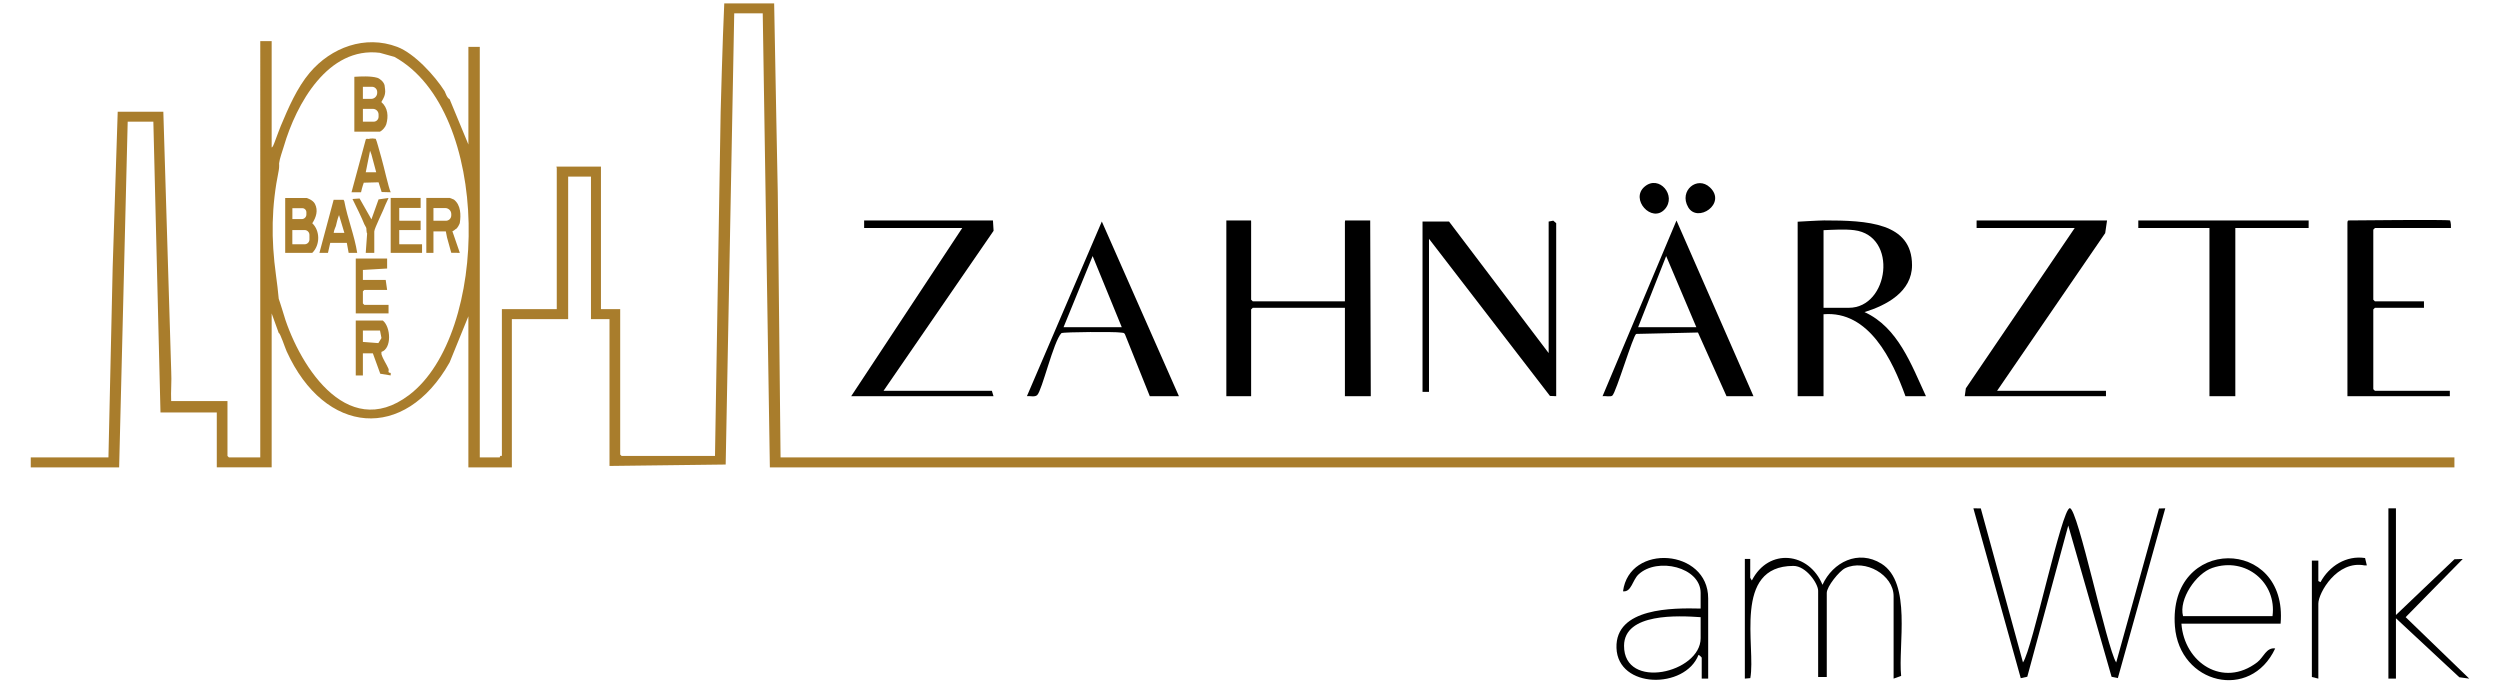 <?xml version="1.0" encoding="UTF-8"?>
<svg id="Ebene_1" xmlns="http://www.w3.org/2000/svg" version="1.1" viewBox="0 0 284 79">
  <!-- Generator: Adobe Illustrator 29.6.1, SVG Export Plug-In . SVG Version: 2.1.1 Build 9)  -->
  <g id="pNqCHX.tif">
    <g>
      <path d="M278.821,53.094H87.456s-.809-51.576-.809-51.576h-3.239l-.971,51.253-13.198.161v-16.679h-2.105v-16.193h-2.591v16.193h-6.396v16.841h-4.939v-17.165l-2.131,5.24c-5.119,9.076-14.185,8.253-18.512-1.253-.191-.419-.733-2.096-.901-2.089l-.803-2.223v17.489h-6.234v-6.234h-6.396l-.81-33.035h-2.915l-.972,39.269H3.494v-1.134h8.825l.48-21.573.573-17.696h5.182s.891,29.427.897,29.517c.063,1.11-.059,2.244-.006,3.356h6.396v6.234l.162.162h3.563V4.675h1.295v12.064c.103.061.298-.479.321-.545.174-.498.702-1.856.718-1.895.851-2.03,1.839-4.328,3.281-6.033,2.433-2.878,6.299-4.324,9.951-2.94,1.948.739,4.275,3.286,5.38,5.037.069.109.254.779.563.899l2.134,5.152V5.323h1.295v46.637h2.267c.015,0-.017-.252.243-.162v-16.679h6.234v-16.031l-.041-.162h5.061v16.193h2.186v16.517l.162.162h10.607l.642-39.062c.002-.089.215-8.27.411-12.352h5.668c.122,7.135.409,21.412.411,21.501l.317,30.075h190.15s0,1.133,0,1.133ZM43.143,5.999c-5.884-.729-9.488,5.798-10.903,10.636-.152.519-.474,1.372-.535,1.926,0,0,.033.44-.039.791-.841,4.102-.88,7.804-.314,11.916.122.885.231,1.781.312,2.672,0,0,.32.945.414,1.283,1.62,5.826,7.176,15.1,14.38,9.664,9.173-6.922,9.454-32.297-1.651-38.426l-1.664-.462Z" fill="#a97d2c"/>
      <path d="M42.851,8.835c.279.08.74.443.836.854l.06.479c.043.339-.022.683-.185.983l-.24.443c.753.65.817,1.624.56,2.519-.089.309-.426.7-.714.845h-2.915v-6.234c.786-.045,1.847-.104,2.598.111ZM42.253,9.857h-1.029v1.376h.937c.38,0,.689-.308.689-.689v-.09c0-.33-.267-.597-.597-.597ZM42.362,12.367h-1.137v1.457h1.221c.309,0,.56-.251.56-.56v-.253c0-.356-.288-.644-.644-.644Z" fill="#a97d2c"/>
      <path d="M34.828,22.488c.008.001.708.207.947.669.385.745.147,1.519-.3,2.205.9.852.9,2.479,0,3.361h-3.077v-6.234h2.429ZM34.339,23.649h-1.125v1.24h1.067c.289,0,.524-.235.524-.524v-.25c0-.257-.208-.466-.466-.466ZM35.152,26.683c0-.305-.247-.551-.551-.551h-1.392v1.457l.005.162h1.39c.303,0,.549-.246.549-.549v-.519Z" fill="#a97d2c"/>
      <path d="M51.103,22.488c.008.001.338.12.465.187.783.616.809,1.738.664,2.667-.008.053-.255.612-.468.687-.068.024-.149.159-.372.244l.844,2.45-.971-.002-.481-1.735-.138-.7-1.406-.002v2.439h-.81v-6.234h2.672ZM49.24,23.636v1.443h1.413c.338,0,.612-.274.612-.612v-.146c0-.379-.307-.686-.686-.686h-1.339Z" fill="#a97d2c"/>
      <path d="M43.492,36.414c.909.739,1.031,3.176-.162,3.563l.004.267c.178.584.57,1.109.802,1.655.094.221-.184.436.25.466l-.003.283-1.184-.192-.841-2.317h-1.134v2.51h-.81v-6.234h3.077ZM43.168,37.548h-1.943v1.295l1.757.134.353-.575-.167-.855Z" fill="#a97d2c"/>
      <polygon points="43.977 29.37 43.978 30.504 41.225 30.666 41.225 31.799 43.816 31.799 43.977 32.933 41.387 32.933 41.225 33.095 41.225 34.471 41.387 34.633 44.139 34.633 44.139 35.605 40.415 35.605 40.415 29.532 40.415 29.37 43.977 29.37" fill="#a97d2c"/>
      <polygon points="47.783 22.488 47.783 23.622 45.354 23.622 45.354 24.917 45.362 25.079 47.783 25.079 47.783 26.132 45.351 26.132 45.354 26.293 45.354 27.589 45.362 27.751 47.945 27.751 47.945 28.723 44.382 28.723 44.382 22.65 44.382 22.488 47.783 22.488" fill="#a97d2c"/>
      <path d="M41.865,15.784c.046,0,.311-.113.816-.014.095.127.441,1.458.645,2.161.286.986.807,3.379,1.057,3.91l-1.029-.028-.349-1.104c-.761.016-1.68.045-1.68.045,0,0-.186.499-.312,1.087h-1.082s1.624-6.012,1.624-6.012c.151-.111.092-.049.311-.045ZM42.196,17.548l-.158-.424-.489,2.449.909-.006.28.006-.542-2.025Z" fill="#a97d2c"/>
      <path d="M39.034,22.695l.081.177c.361,1.946,1.156,3.876,1.462,5.85h-.972s-.208-1.136-.208-1.136h-1.881s-.258,1.136-.258,1.136h-.972s1.615-6.024,1.615-6.024l1.134-.004ZM37.905,26.455h1.215l-.606-2.025c-.19.459-.274.925-.359,1.252-.012.046-.213.449-.249.773Z" fill="#a97d2c"/>
      <path d="M42.52,28.723h-.972s.159-2.208.159-2.208c-.081-.051-.08-.556-.093-.602-.038-.137-.187-.326-.232-.449-.186-.515-1.117-2.428-1.34-2.857l.807-.059,1.346,2.371.81-2.268,1.133-.161c-.064.184-.287.59-.338.737-.205.597-1.281,2.724-1.281,3.068v2.429Z" fill="#a97d2c"/>
    </g>
  </g>
  <g>
    <polygon points="152.782 34.231 152.782 25.23 152.806 25.046 155.655 25.046 155.721 45.007 152.782 45.007 152.782 34.966 142.312 34.966 142.128 35.149 142.128 45.007 139.312 45.007 139.312 25.23 139.312 25.046 142.122 25.046 142.128 25.23 142.128 34.047 142.312 34.231 152.782 34.231"/>
    <path d="M204.215,25.186s2.469-.146,3.006-.146c4.879,0,9.985.242,9.985,5.088,0,3.031-2.928,4.565-5.399,5.325,3.806,1.73,5.332,5.995,6.98,9.553h-2.327c-1.478-4.09-4.13-9.737-9.307-9.307v9.307h-2.939v-19.821ZM210.644,26.149c-1.072-.135-2.476-.043-3.49,0v8.817h2.878c4.555,0,5.624-8.187.612-8.817Z"/>
    <polygon points="161.599 25.165 164.609 25.165 175.927 40.109 175.927 25.169 176.451 25.067 176.784 25.353 176.784 45.007 176.077 44.978 162.334 27.128 162.334 44.517 161.599 44.517 161.599 25.165"/>
    <polygon points="239.36 25.046 239.15 26.483 226.869 44.395 239.238 44.395 239.238 45.007 223.196 45.007 223.319 44.116 235.686 25.904 224.543 25.904 224.54 25.257 224.544 25.046 239.36 25.046"/>
    <polygon points="112.799 25.046 112.871 26.22 100.37 44.395 112.677 44.395 112.861 45.007 96.696 45.007 109.309 25.904 98.166 25.904 98.166 25.046 112.799 25.046"/>
    <path d="M196.132,45.007l-3.243-7.234-7.016.16c-.359.172-2.267,6.594-2.706,7.003-.198.185-.833.018-1.117.07l8.398-19.955,8.746,19.956h-3.061ZM186.091,37.17h6.613l-3.427-8.082-3.186,8.082Z"/>
    <path d="M278.424,25.904h-8.633l-.184.184v7.96l.184.184h5.572v.735h-5.572l-.184.184v9.062l.184.184h8.511v.612h-11.634v-19.655s-.026-.312.137-.312c.533,0,10.996-.121,11.521,0,0,0,.13.294.099.862Z"/>
    <path d="M133.923,45.007h-3.306l-2.787-6.948c-.106-.328-.332-.24-.573-.285-.522-.097-6.378-.072-6.681.069-.904.934-2.201,6.539-2.754,7.042-.28.255-.828.072-1.164.12l8.51-19.841,8.756,19.841ZM120.82,37.17h6.613l-3.308-8.082-3.305,8.082Z"/>
    <polygon points="262.263 25.046 262.263 25.257 262.26 25.904 253.933 25.904 253.933 45.007 250.994 45.007 250.994 25.904 242.911 25.904 242.911 25.046 262.263 25.046"/>
    <path d="M225.019,57.757l4.791,17.496c1.087-1.541,4.408-17.553,5.324-17.523s4.2,15.884,5.266,17.525l4.86-17.489.714-.022-5.386,19.288-.713-.148-4.921-17.181-4.654,17.174-.742.164-5.382-19.297.844.013Z"/>
    <path d="M198.826,65.641l.183.305c1.925-3.762,6.513-3.214,8.025.489,1.178-2.583,4.068-4.033,6.69-2.404,3.483,2.164,1.885,9.306,2.246,12.753l-.857.306v-9.368c0-2.413-3.236-4.257-5.502-3.176-.671.32-2.09,2.084-2.09,2.808v9.552h-.98v-9.797c0-.806-1.361-2.822-2.811-2.822-6.931,0-4.234,9.211-4.896,12.748l-.62.054v-13.593h.612v2.143Z"/>
    <path d="M247.81,70.846c.316,4.432,4.73,7.362,8.615,4.385.718-.551,1.024-1.709,2.038-1.568-2.799,6.003-10.884,4.06-11.393-2.506-.798-10.287,12.865-10.24,12.006-.312h-11.266ZM247.993,69.989h10.164c.505-3.791-3.017-6.771-6.825-5.478-1.872.635-3.844,3.568-3.339,5.478Z"/>
    <path d="M194.05,77.091h-.735v-2.388c0-.024-.299-.326-.366-.306-1.535,3.923-9.161,3.866-9.317-.79-.153-4.587,6.421-4.551,9.56-4.475v-1.776c0-2.935-4.93-4.1-7.059-2.099-.695.653-.81,2.04-1.758,1.915.717-5.494,9.674-4.819,9.674.796v9.123ZM193.193,70.111c-2.517-.171-8.682-.5-8.701,3.243-.026,5.11,8.701,3.085,8.701-.855v-2.388Z"/>
    <polygon points="272.179 57.743 272.179 69.866 278.822 63.532 279.771 63.499 273.283 70.108 280.506 77.09 279.376 76.936 272.179 70.234 272.179 77.091 271.322 77.091 271.322 57.743 272.179 57.743"/>
    <path d="M268.873,64.233h-.244c-3.137-.616-5.266,3.113-5.266,4.347v8.511l-.735-.184v-13.226h.735v2.327l.246.125c.992-1.84,2.933-3.063,5.063-2.74l.201.84Z"/>
    <path d="M194.253,21.292c1.938,1.842-1.42,4.085-2.48,2.24-1.078-1.875,1.049-3.601,2.48-2.24Z"/>
    <path d="M189.11,23.779c-1.468,1.604-3.975-1.152-2.276-2.582,1.649-1.389,3.682,1.047,2.276,2.582Z"/>
    <path d="M164.609,25.165"/>
  </g>
</svg>